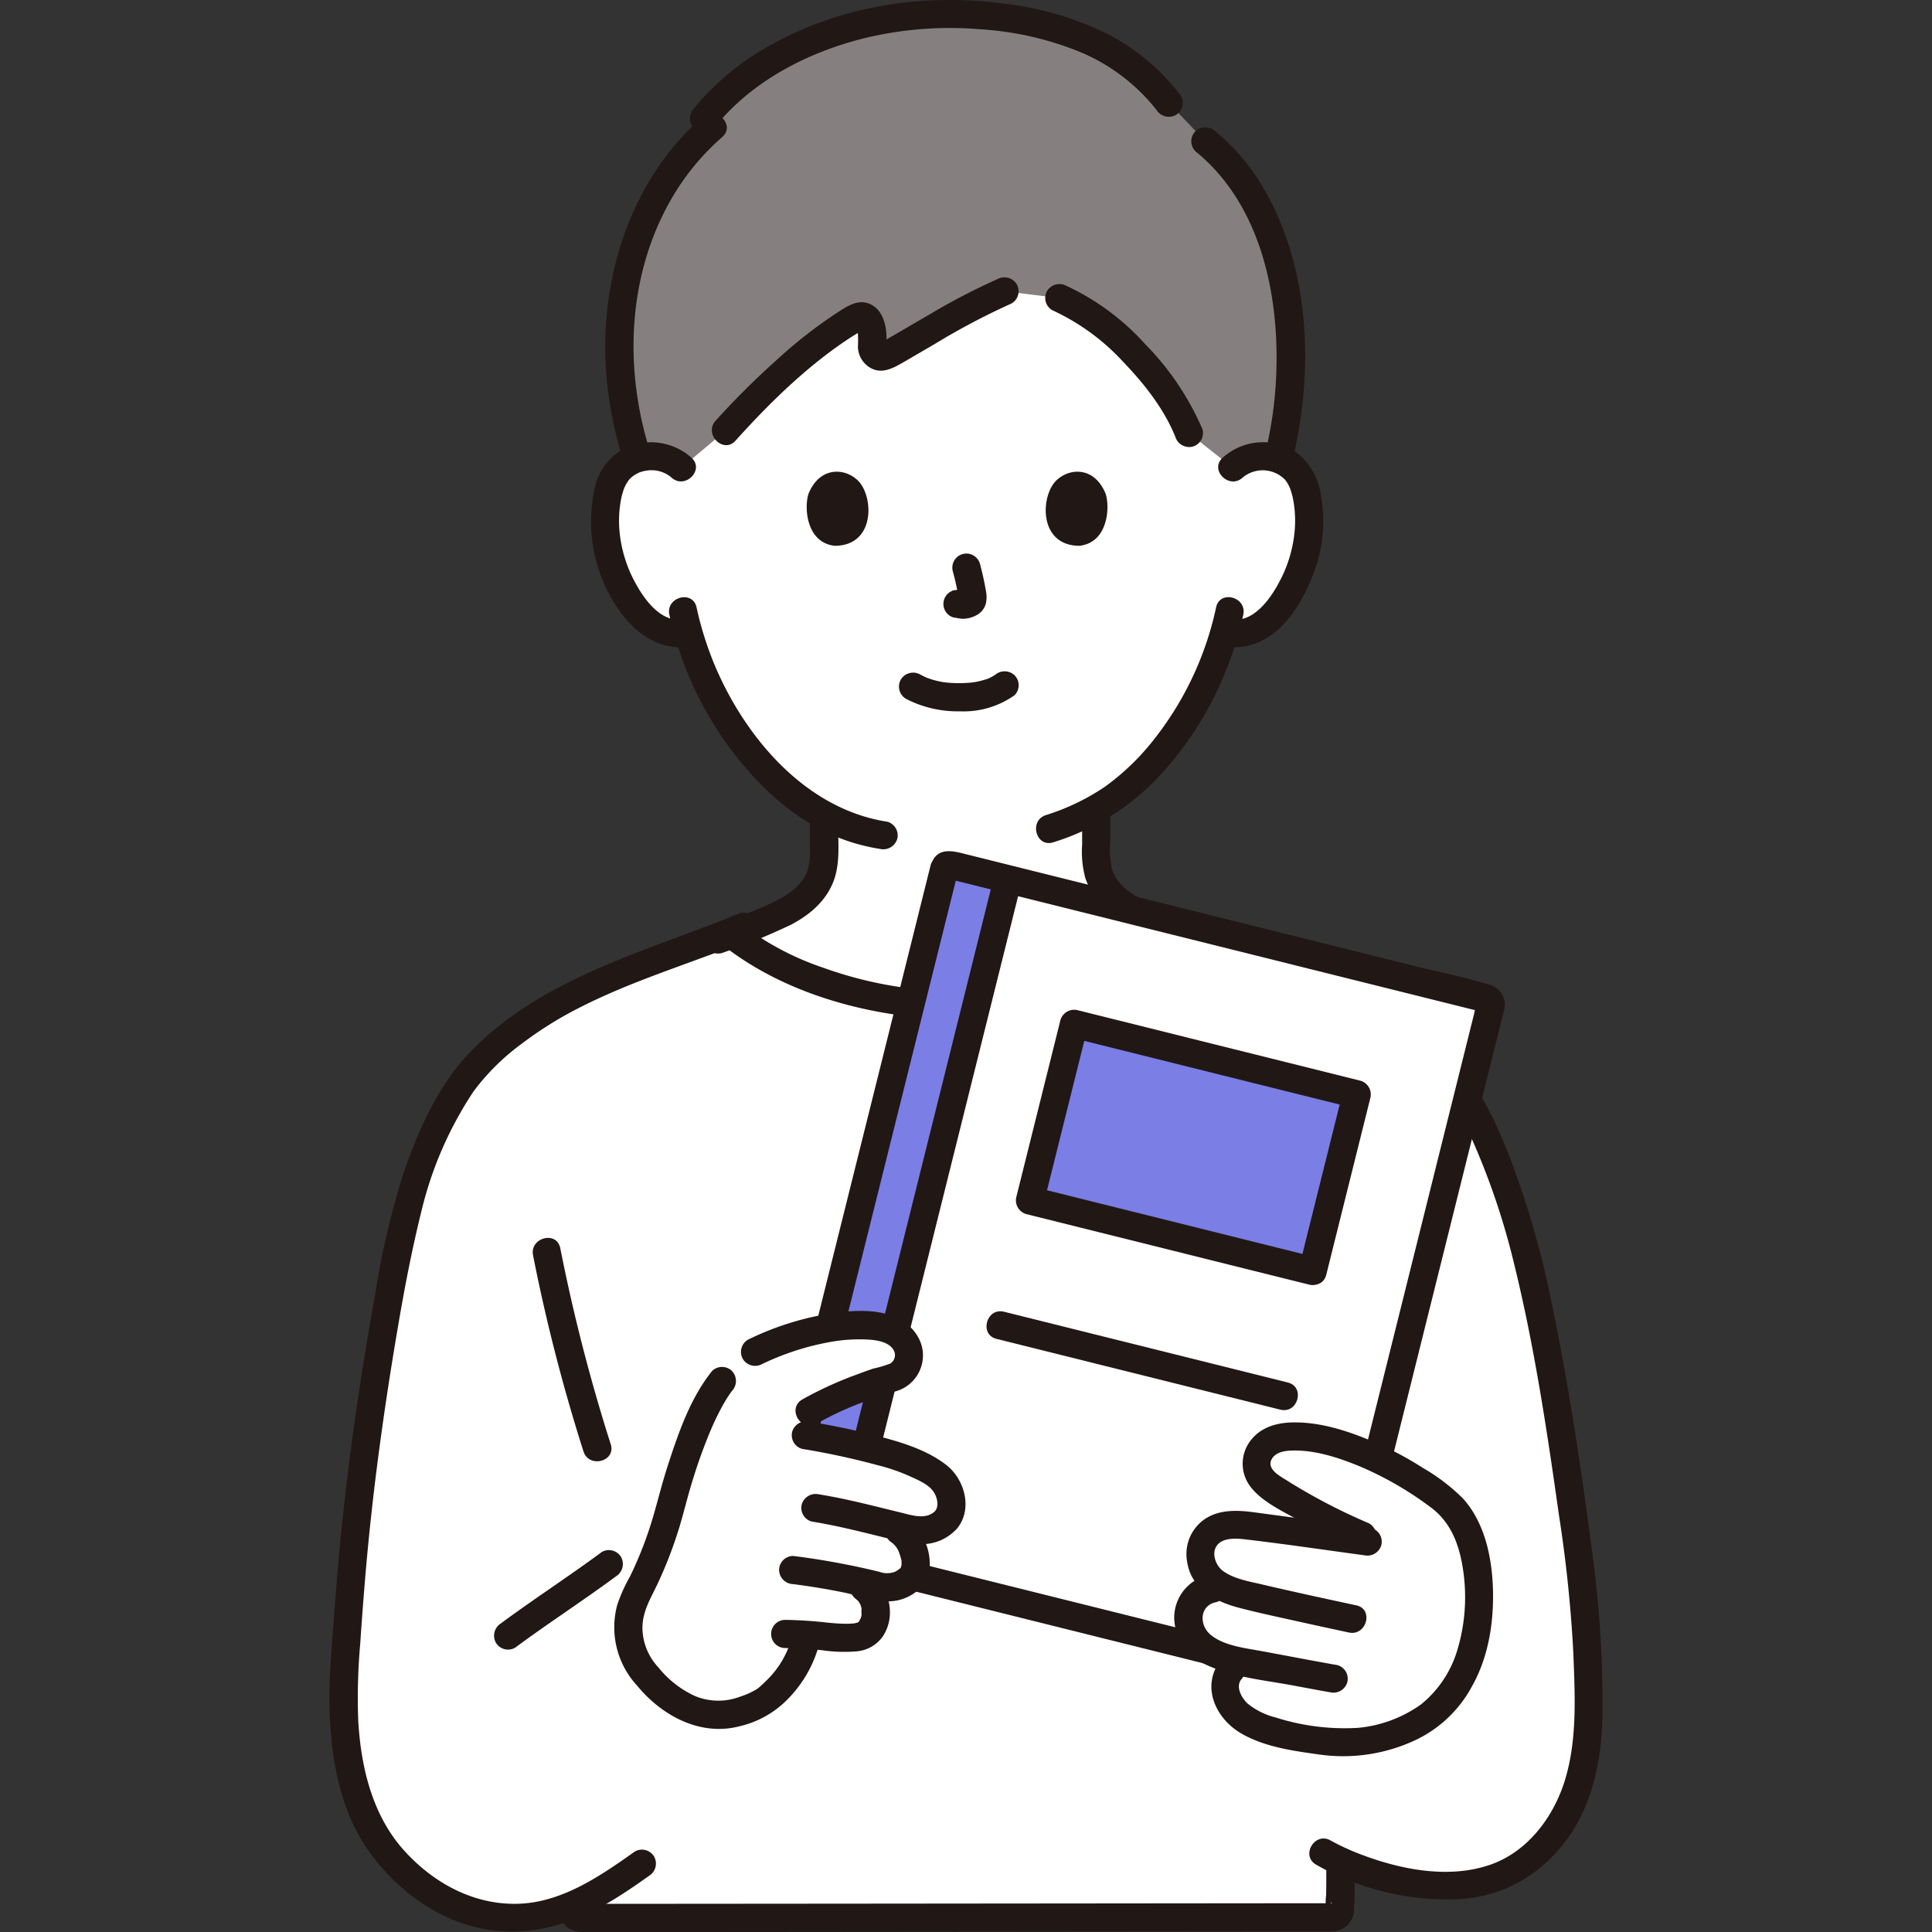 <!DOCTYPE svg PUBLIC "-//W3C//DTD SVG 1.1//EN" "http://www.w3.org/Graphics/SVG/1.1/DTD/svg11.dtd">
<!-- Uploaded to: SVG Repo, www.svgrepo.com, Transformed by: SVG Repo Mixer Tools -->
<svg width="800px" height="800px" viewBox="-56.15 0 329.288 329.288" xmlns="http://www.w3.org/2000/svg" fill="#000000">
<rect x="-56.15" y="0" width="329.288" height="329.288" fill="#333333" stroke="none"/>
<g id="SVGRepo_bgCarrier" stroke-width="0"/>
<g id="SVGRepo_tracerCarrier" stroke-linecap="round" stroke-linejoin="round"/>
<g id="SVGRepo_iconCarrier">
<defs>
<style>.a{fill:#ffffff;}.b{fill:#85807f;}.c{fill:#211715;}.d{fill:#7b7ee5;}</style>
</defs>
<path class="a" d="M153.937,79.711a7.344,7.344,0,0,1,5.308-1.943,6.813,6.813,0,0,1,6.12,3.4c2.08,3.607,1.992,10.252.6,14.364-.989,2.912-2.608,7.366-6.512,10.561a7.868,7.868,0,0,1-6.917,1.639A56.506,56.506,0,0,1,142,127.992a39.593,39.593,0,0,1-11.311,9.857v7.282a11.142,11.142,0,0,0,.475,3.943,9.579,9.579,0,0,0,2.876,4.186c2.923,2.355,5.927,3.48,9.626,4.871l2.414.953c-8.239,6.787-23.231,12.259-38.856,12.305-15.52-.046-30.415-5.444-38.69-12.169,1.341-.526,2.77-1.089,2.77-1.089,3.7-1.391,6.7-2.516,9.626-4.871a9.579,9.579,0,0,0,2.876-4.186,11.142,11.142,0,0,0,.475-3.943s0-2.474,0-6.183a43.9,43.9,0,0,1-12.589-10.956,56.485,56.485,0,0,1-10.513-20.2,7.945,7.945,0,0,1-6.681-1.7c-3.9-3.2-5.523-7.649-6.511-10.561-1.4-4.112-1.484-10.757.6-14.364a6.815,6.815,0,0,1,6.12-3.4,7.343,7.343,0,0,1,5.308,1.943S56.819,34.3,106.973,34.3C153.17,34.3,153.937,79.711,153.937,79.711Z"/>
<path class="a" d="M173.108,168.964c-1.634-.844-3.246-1.587-4.844-2.262-4.825-2.042-15.03-6.039-21.734-7.956l-1.11.868c-8.365,6.54-22.98,11.73-38.2,11.775-15.747-.047-30.85-5.6-39.045-12.465-10.432,4.087-22.295,7.543-32.446,13.98-4.7,2.982-10.6,7.8-13.651,12.508a75.808,75.808,0,0,0-8.9,21.16c-1.817,7.695-2.663,11.977-4.369,22.231A488.805,488.805,0,0,0,2.537,285c-.492,8,.279,16.588,3.282,23.99s10.544,14.391,18.047,16.692a24.31,24.31,0,0,0,17.756-1.043l.021.583a4.354,4.354,0,0,0,.12,1.1,1.281,1.281,0,0,0,1.13.56c4.87.02,117.71-.1,127.96-.1a1.844,1.844,0,0,0,1.11-.39,1.875,1.875,0,0,0,.26-.86c.08-2.86.08-5.43.08-8.33a56.655,56.655,0,0,0,7.247,2.651c6.2,1.725,14.964,2.455,20.905-.542,11.841-5.974,14.117-18.456,14.117-27.658a178.467,178.467,0,0,0-1-21.1c-2.114-17.758-6.89-48.392-10.695-60.738-4.073-13.213-7.975-24.048-16.69-31.8A62.66,62.66,0,0,0,173.108,168.964Z"/>
<path class="b" d="M160.96,41.908c-2.326-7.11-6.137-13.395-11.676-17.83l-6.243-6.546C135.959,8.194,124.446,3.132,108,2.41c-21.4-.724-37.191,8.852-44.182,17.768l1.434,1.482c-14.512,12.6-19.794,35.127-12.757,56.446a8.979,8.979,0,0,1,2.207-.338,7.343,7.343,0,0,1,5.308,1.943l7.506-6.3c5.633-6.277,15.576-15.738,22.553-19.4.818-.429,1.869.152,2.2,1.519a8.993,8.993,0,0,1,.214,3.273,1.7,1.7,0,0,0,2.429,1.83c4.981-2.767,13.856-8.336,20.149-10.988l9.332,1.147a30.138,30.138,0,0,1,8.595,5.405c5.664,4.874,11.1,11.561,13.5,17.613l7.449,5.9a7.344,7.344,0,0,1,5.308-1.943,8.814,8.814,0,0,1,2.479.423C164.606,66.789,164.686,53.291,160.96,41.908Z"/>
<path class="c" d="M67.331,161.311c8.448,6.543,19.078,10.2,29.58,11.687a72.867,72.867,0,0,0,35.338-3.684,55.2,55.2,0,0,0,14.868-8,2.412,2.412,0,0,0,0-3.394,2.461,2.461,0,0,0-3.394,0c-7.677,5.945-17.752,9.067-27.242,10.421a68.085,68.085,0,0,1-32.24-3.375,48.619,48.619,0,0,1-13.516-7.046,2.48,2.48,0,0,0-3.394,0,2.415,2.415,0,0,0,0,3.394Z"/>
<path class="c" d="M128.289,139.1v4.849a17.162,17.162,0,0,0,.561,5.763c1.245,3.516,3.843,5.9,7.047,7.674,3.816,2.11,8.13,3.454,12.188,5.054a2.416,2.416,0,0,0,2.952-1.676,2.456,2.456,0,0,0-1.676-2.952c-3.38-1.333-6.933-2.482-10.175-4.115-2.474-1.245-4.962-2.816-5.826-5.606a16.79,16.79,0,0,1-.271-4.876V139.1c0-3.089-4.8-3.094-4.8,0Z"/>
<path class="c" d="M81.881,140.19v4.388a10,10,0,0,1-.507,4.135c-1.132,2.574-3.553,4.008-6.034,5.2-3.131,1.508-6.507,2.622-9.742,3.9a2.472,2.472,0,0,0-1.677,2.952,2.417,2.417,0,0,0,2.953,1.676,117.339,117.339,0,0,0,11.738-4.806c3.1-1.626,5.748-3.789,7.151-7.061,1.379-3.215.918-6.959.918-10.383,0-3.089-4.8-3.094-4.8,0Z"/>
<path class="c" d="M31.645,280.833c5.643-4.181,11.552-7.991,17.2-12.168a2.474,2.474,0,0,0,.862-3.284,2.418,2.418,0,0,0-3.284-.861c-5.646,4.177-11.554,7.988-17.2,12.168a2.474,2.474,0,0,0-.861,3.284,2.416,2.416,0,0,0,3.283.861Z"/>
<path class="c" d="M34.71,213.991A303.832,303.832,0,0,0,43.305,247.4c.971,2.916,5.608,1.666,4.628-1.276a303.832,303.832,0,0,1-8.595-33.412c-.636-3.021-5.264-1.742-4.628,1.276Z"/>
<path class="c" d="M52.058,315.567c-5.883,4.172-12.4,8.678-19.879,8.908-7.6.233-14.486-3.552-19.475-9.1-5.435-6.047-7.345-14.231-7.8-22.168a104.881,104.881,0,0,1,.339-13.013q.422-6.279.958-12.549c1.2-13.814,3.1-27.527,5.422-41.195,1.124-6.625,2.375-13.233,3.992-19.759a63.5,63.5,0,0,1,8.95-20.681,38.653,38.653,0,0,1,8.195-8.108,63.8,63.8,0,0,1,10.254-6.357c7.3-3.693,15.071-6.263,22.711-9.124,1.846-.692,3.685-1.4,5.508-2.153a2.478,2.478,0,0,0,1.676-2.952,2.415,2.415,0,0,0-2.952-1.677C54.2,162.12,37.057,166.316,24.582,178.7c-5.848,5.8-9.345,13.656-11.989,21.351a137.049,137.049,0,0,0-4.739,20.213C5.234,234.781,3.1,249.4,1.723,264.1Q1.141,270.312.7,276.537c-.329,4.575-.754,9.174-.694,13.765.11,8.576,1.589,18,6.657,25.145,4.786,6.744,11.986,12.063,20.257,13.426C35,330.2,42.391,327.556,49.177,323.3c1.807-1.136,3.563-2.35,5.3-3.585a2.465,2.465,0,0,0,.861-3.283,2.42,2.42,0,0,0-3.284-.861Z"/>
<path class="c" d="M65.514,21.875C71.8,13.93,81.379,8.956,91.092,6.53a61.829,61.829,0,0,1,19.881-1.538,53.9,53.9,0,0,1,16.847,3.82,32.56,32.56,0,0,1,13.149,9.931,2.479,2.479,0,0,0,3.283.861,2.416,2.416,0,0,0,.861-3.284A37.048,37.048,0,0,0,132.624,5.793,54.02,54.02,0,0,0,114.634.57C101.105-1.161,86.982,1,75.045,7.775A44.206,44.206,0,0,0,62.12,18.481a2.477,2.477,0,0,0,0,3.394,2.417,2.417,0,0,0,3.394,0Z"/>
<path class="c" d="M54.727,77.217c-4.722-14.673-3.94-31.384,4.361-44.659a41.377,41.377,0,0,1,7.86-9.2c2.329-2.039-1.078-5.422-3.394-3.394C51.215,30.768,45.9,47.8,47.2,63.863a64.879,64.879,0,0,0,2.9,14.631c.943,2.928,5.579,1.676,4.629-1.277Z"/>
<path class="c" d="M147.587,25.776c11.449,9.269,14.525,25.342,13.721,39.342a67.091,67.091,0,0,1-1.833,12.173c-.736,3,3.892,4.28,4.629,1.276,3.708-15.1,3.122-32.818-4.914-46.5a35.669,35.669,0,0,0-8.209-9.686,2.472,2.472,0,0,0-3.394,0,2.419,2.419,0,0,0,0,3.395Z"/>
<path class="c" d="M57.941,104.785A59.617,59.617,0,0,0,66.233,124.6c4.219,6.42,9.774,12.454,16.527,16.248a32.686,32.686,0,0,0,11.056,3.835,2.477,2.477,0,0,0,2.952-1.676,2.419,2.419,0,0,0-1.676-2.953c-13.871-2.122-24.172-14.263-29.394-26.6a57.11,57.11,0,0,1-3.129-9.942c-.665-3.015-5.293-1.739-4.628,1.276Z"/>
<path class="c" d="M151.122,103.509a54.756,54.756,0,0,1-10.231,22.057,41.293,41.293,0,0,1-8.744,8.542,38.413,38.413,0,0,1-10.049,4.821c-2.925.953-1.673,5.59,1.276,4.628a41.639,41.639,0,0,0,16.737-9.907,57.64,57.64,0,0,0,12.541-19,59.2,59.2,0,0,0,3.1-9.87c.664-3.01-3.962-4.3-4.628-1.276Z"/>
<path class="c" d="M98.25,119.1a19.146,19.146,0,0,0,9.22,2.135,15,15,0,0,0,9.305-2.745,2.413,2.413,0,0,0,0-3.394,2.461,2.461,0,0,0-3.394,0c.728-.568.164-.134-.024-.014s-.375.228-.57.33c-.1.052-.2.1-.305.152-.389.2.1-.043.1-.032a4.975,4.975,0,0,1-.786.286,13.933,13.933,0,0,1-2.2.5c.355-.053-.064,0-.208.018q-.324.031-.648.053c-.521.034-1.043.047-1.564.044-.467,0-.934-.019-1.4-.051-.214-.014-.428-.031-.641-.053-.025,0-.8-.111-.309-.033a15.873,15.873,0,0,1-2.055-.457c-.288-.086-.568-.189-.852-.286-.613-.21.354.183-.2-.078-.353-.166-.7-.339-1.045-.521a2.453,2.453,0,0,0-3.284.861,2.426,2.426,0,0,0,.861,3.283Z"/>
<path class="c" d="M106.248,97.384a43.429,43.429,0,0,1,1.017,4.657l-.085-.638a2.823,2.823,0,0,1,.017.643l.086-.638a1.506,1.506,0,0,1-.071.289l.242-.573a1.2,1.2,0,0,1-.1.186l.375-.486a.98.98,0,0,1-.152.15l.486-.375a3.022,3.022,0,0,1-.369.195l.573-.242a2.647,2.647,0,0,1-.621.181l.638-.085a2.535,2.535,0,0,1-.584,0l.638.085c-.22-.03-.436-.084-.656-.113a1.812,1.812,0,0,0-.957-.043,1.774,1.774,0,0,0-.892.285,2.4,2.4,0,0,0-.861,3.283,2.3,2.3,0,0,0,1.434,1.1c.5.068.989.195,1.5.218a4.8,4.8,0,0,0,2.211-.526,3.191,3.191,0,0,0,1.769-2.1,5.27,5.27,0,0,0-.022-2.267c-.253-1.5-.6-2.987-.986-4.459a2.4,2.4,0,0,0-4.628,1.276Z"/>
<path class="c" d="M81.635,84.193c-.777,2.527-.27,8.341,4.517,8.836,6.329-.038,6.665-7.067,4.535-10.372C88.943,79.951,83.814,78.826,81.635,84.193Z"/>
<path class="c" d="M132.311,84.193c.778,2.527.271,8.341-4.517,8.836-6.328-.039-6.665-7.067-4.535-10.372C125,79.951,130.132,78.826,132.311,84.193Z"/>
<path class="c" d="M61.706,78.014a10.387,10.387,0,0,0-11.434-1.6A10.037,10.037,0,0,0,45.18,83.38a26.259,26.259,0,0,0,4.041,20.413c2.862,4.151,6.916,7.13,12.154,6.415a2.415,2.415,0,0,0,1.677-2.952,2.465,2.465,0,0,0-2.953-1.677c-3.59.491-6.4-3.365-7.878-6.084a22.615,22.615,0,0,1-2.777-8.9,19.666,19.666,0,0,1,.214-5.258,11.93,11.93,0,0,1,.583-2.141,6.723,6.723,0,0,1,.5-.961c.036-.058.411-.6.246-.387a4.8,4.8,0,0,1,2.937-1.613,5.232,5.232,0,0,1,4.391,1.172C60.6,83.476,64,80.092,61.706,78.014Z"/>
<path class="c" d="M155.635,81.408a5.32,5.32,0,0,1,7.388.519c-.325-.4.133.224.185.309a6.723,6.723,0,0,1,.5.961,11.642,11.642,0,0,1,.549,1.968A19.539,19.539,0,0,1,164.5,90.6a22.615,22.615,0,0,1-2.694,8.743c-1.471,2.766-4.313,6.739-7.962,6.24a2.483,2.483,0,0,0-2.952,1.677,2.416,2.416,0,0,0,1.676,2.952c8.538,1.166,13.5-7.155,15.753-14.187a24.781,24.781,0,0,0,.717-11.256,11.233,11.233,0,0,0-4.359-7.772,10.291,10.291,0,0,0-12.442,1.021c-2.3,2.077,1.108,5.463,3.395,3.394Z"/>
<path class="c" d="M123.181,52.863a37.837,37.837,0,0,1,12.131,8.842c3.549,3.69,6.923,7.958,8.862,12.742a2.476,2.476,0,0,0,2.952,1.676,2.415,2.415,0,0,0,1.676-2.952A47.386,47.386,0,0,0,138.984,58.6a41.644,41.644,0,0,0-13.38-9.884,2.479,2.479,0,0,0-3.284.861,2.419,2.419,0,0,0,.861,3.284Z"/>
<path class="c" d="M69.212,75.105C74.808,68.889,81,62.793,87.95,58.1c.751-.507,1.516-1,2.3-1.449a3.857,3.857,0,0,0,.683-.419,7.632,7.632,0,0,1-.964-.175c-.084.073.113.739.079.539a19.089,19.089,0,0,1,.025,2.531,4.262,4.262,0,0,0,1.8,3.363c2.056,1.429,4.018.361,5.909-.726,1.8-1.031,3.579-2.085,5.37-3.126a120.424,120.424,0,0,1,13.119-6.921,2.414,2.414,0,0,0,.861-3.284,2.463,2.463,0,0,0-3.283-.861,110.557,110.557,0,0,0-11.769,6.14c-1.918,1.1-3.825,2.23-5.74,3.341-.716.415-1.433.829-2.154,1.235a3.523,3.523,0,0,0-.486.272c.019-.092.591-.176.817-.049l.282.26c.056.412.082.476.078.194a2.639,2.639,0,0,0,.057-.807c.1-2.313-.431-5.2-2.717-6.3-2.083-1-4.006.364-5.726,1.462a81.01,81.01,0,0,0-10.341,8.1A136.275,136.275,0,0,0,65.818,71.711c-2.062,2.29,1.322,5.7,3.394,3.394Z"/>
<path class="c" d="M39.243,325.223c.069,1.39.276,2.6,1.532,3.427a4.16,4.16,0,0,0,2.216.633c.227.009.457,0,.685,0h2.61q4.7,0,9.409,0,15.417-.009,30.832-.024l37.088-.034,32.063-.029,10.654-.009,3.28,0c.365,0,.734.014,1.1,0a3.747,3.747,0,0,0,3.919-3.887c.159-2.685.073-5.4.073-8.093,0-3.089-4.8-3.094-4.8,0,0,1.318,0,2.635-.008,3.953q-.006.909-.019,1.819a9.165,9.165,0,0,0-.04,2.084l-.013.474.858-1.135c-.012-.376.264.073.126-.015-.046-.029-.169.014-.224,0a2.331,2.331,0,0,0-.494,0l-2.933,0-9.605.007-30.087.028-35.928.033q-15.73.014-31.46.025-8.329.006-16.66.006a2.232,2.232,0,0,0-.306,0c-.422.061-.033-.3.35.142l.617,1.059c-.1-.347,0,.313-.034-.462-.151-3.075-4.952-3.093-4.8,0Z"/>
<path class="c" d="M142.782,160.266c6.523,1.385,12.873,3.977,19.063,6.405q2.127.834,4.241,1.7c.269.11.536.222.8.333.055.022.507.212.244.1-.325-.137.363.156.422.181q1.362.588,2.7,1.23a60.887,60.887,0,0,1,10.8,6.625,42.654,42.654,0,0,1,8.615,8.542,53.53,53.53,0,0,1,5.557,9.916,123.5,123.5,0,0,1,6.714,20.215c3.44,14,5.587,28.374,7.606,42.638a230.613,230.613,0,0,1,2.468,23.666c.273,7.265.679,14.671-1.438,21.6-1.9,6.206-6.28,12.11-12.585,14.355-7.04,2.5-15.191.93-21.984-1.629a39.52,39.52,0,0,1-5.394-2.466c-2.7-1.51-5.122,2.635-2.423,4.144a45.238,45.238,0,0,0,23.892,5.884,23.861,23.861,0,0,0,11.849-3.616,26.138,26.138,0,0,0,8.1-8.246c3.538-5.723,4.818-12.606,4.932-19.252a187.878,187.878,0,0,0-1.673-27.5c-1.992-15.326-4.292-30.679-7.561-45.79a154.2,154.2,0,0,0-5.741-19.864c-2.789-7.714-6.355-15.278-12.129-21.23-6.1-6.287-13.775-10.833-21.8-14.177a207.745,207.745,0,0,0-19.893-7.313c-1.355-.408-2.72-.788-4.105-1.082-3.013-.639-4.3,3.987-1.276,4.629Z"/>
<rect class="a" x="77.555" y="168.642" width="119.217" height="96.011" transform="translate(-106.231 297.325) rotate(-76)"/>
<path class="d" d="M103.97,151.345,76.164,262.872l10.62,2.648c8.146-32.674,24.7-99.072,28.841-115.676l-10.62-2.648Z"/>
<path class="c" d="M89.305,265.327l12.108-48.563,12.267-49.2q2.129-8.541,4.259-17.082c.747-3-3.881-4.277-4.629-1.276q-4.585,18.393-9.172,36.787Q97.6,212.239,91.051,238.482q-3.186,12.785-6.374,25.569c-.748,3,3.88,4.276,4.628,1.276Z"/>
<path class="c" d="M102.449,147.528l-2.4,9.626-5.9,23.66L86.7,210.685l-7.045,28.256-4.692,18.817c-.283,1.137-.617,2.275-.853,3.423a3.515,3.515,0,0,0,2.461,4.266c.421.133.865.216,1.294.323l17.826,4.445,28.954,7.219,27.942,6.966c4.926,1.229,9.84,2.556,14.79,3.688a3.57,3.57,0,0,0,4.5-2.321c.072-.222.114-.458.17-.684l1.239-4.97,5.219-20.934,7.248-29.068,7.325-29.379,5.452-21.865,1.413-5.67c.091-.362.2-.724.272-1.09a3.512,3.512,0,0,0-2.47-4.261c-4.315-1.344-8.844-2.205-13.227-3.3l-27.342-6.817-29.317-7.31-19.152-4.775c-2.117-.528-4.859-1.4-6.018,1.309a2.481,2.481,0,0,0,.861,3.284,2.416,2.416,0,0,0,3.283-.862c-.642,1.5-2.072.131-1.295.426a5.37,5.37,0,0,0,.591.147l2.26.564,8.2,2.044,25.924,6.463,29.272,7.3,20.916,5.214,2.609.651a3.845,3.845,0,0,0,1.19.3,5.385,5.385,0,0,0-.906-1.677c-.06.066-.053.254-.084.338a14.192,14.192,0,0,0-.4,1.586l-4.052,16.254L184.4,215.707l-7.377,29.585-6.3,25.253-3.322,13.324a1.864,1.864,0,0,0-.117.469c.053.843,1.317-1.22,1.7-.8-.122-.134-.7-.174-.869-.216l-5.931-1.479L138.73,276l-29.545-7.366-23.922-5.965-6.339-1.58c-.229-.057-.882-.354-1.116-.278.193-.063.66,2,.929,1.663.063-.08.058-.274.092-.369.488-1.387.728-2.92,1.083-4.345l2.081-8.346L88.205,224.5l7.368-29.549,6.729-26.988,4.192-16.816.583-2.338C107.825,145.807,103.2,144.528,102.449,147.528Z"/>
<path class="c" d="M163.351,235.633l-48.376-12.061c-3-.747-4.277,3.88-1.277,4.628l48.377,12.062c3,.747,4.276-3.88,1.276-4.629Z"/>
<path class="d" d="M167.582,216.628,119.4,204.614l7.509-30.117,48.186,12.015Z"/>
<path class="c" d="M168.22,214.314,120.034,202.3l1.676,2.952,6.584-26.408.925-3.708-2.952,1.676,48.186,12.014-1.676-2.952-6.584,26.408-.925,3.708c-.747,3,3.881,4.277,4.629,1.276l6.584-26.408.925-3.708a2.437,2.437,0,0,0-1.677-2.952l-48.186-12.015a2.438,2.438,0,0,0-2.953,1.676l-6.584,26.409-.925,3.708a2.437,2.437,0,0,0,1.677,2.952l48.186,12.015C169.942,219.69,171.221,215.062,168.22,214.314Z"/>
<path class="a" d="M170.331,245.643a18.942,18.942,0,0,0-8.552-.53c-2.576.617-4.482,3.225-3.539,5.7a7.5,7.5,0,0,0,3.288,3.3,98.066,98.066,0,0,0,17.9,8.974q-10.871-1.466-21.742-2.926a16.507,16.507,0,0,0-4.613-.183,5.562,5.562,0,0,0-3.9,2.245,5.869,5.869,0,0,0,.332,6.089,6.761,6.761,0,0,0,2.774,2.175l-1.755.257a5.013,5.013,0,0,0-4.145,5.109,6.238,6.238,0,0,0,3.526,5.444,21.1,21.1,0,0,0,5.1,1.773c-.775.871-1.268,1.427-1.268,1.427a5.183,5.183,0,0,0-.276,5.9c2.6,4.446,10.345,5.524,15.923,6.325a24.456,24.456,0,0,0,11.208-.943c5.686-1.91,9.255-4.24,12.463-10.3,2.174-4.108,2.79-8.736,2.864-13.628a31.182,31.182,0,0,0-1.83-10.522,13.6,13.6,0,0,0-4.606-6.083c-1.5-1.121-3.266-2.338-5.19-3.54A51.064,51.064,0,0,0,170.331,245.643Z"/>
<path class="c" d="M177.231,259.654a99.281,99.281,0,0,1-14.1-7.359c-1.109-.7-3.363-1.872-2.584-3.495.626-1.3,2.243-1.513,3.293-1.56,3.977-.178,8.024,1.159,11.66,2.639a57.691,57.691,0,0,1,12.112,6.96c3.731,2.72,5.1,6.854,5.684,11.3a31.227,31.227,0,0,1-1.044,13.041,18.781,18.781,0,0,1-6.2,9.312,21.91,21.91,0,0,1-10.765,4,38.6,38.6,0,0,1-14.015-1.768,12.317,12.317,0,0,1-4.754-2.348c-.954-.87-2.174-2.825-1.085-4.172a2.474,2.474,0,0,0,0-3.4,2.419,2.419,0,0,0-3.4,0c-3.595,4.448-1.089,10.07,3.41,12.663,4,2.3,8.8,2.95,13.3,3.575a28.97,28.97,0,0,0,16.375-2.474,21.234,21.234,0,0,0,9.62-9.162c2.8-4.975,3.732-10.865,3.57-16.523-.155-5.41-1.4-11.391-5.129-15.5a33.323,33.323,0,0,0-6.863-5.223,54.847,54.847,0,0,0-7.274-3.942c-4.544-2.027-9.561-3.807-14.6-3.787-2.715.012-5.459.68-7.255,2.866a6.446,6.446,0,0,0,.083,8.451c1.973,2.337,5.243,3.86,7.867,5.327a100.36,100.36,0,0,0,9.669,4.729,2.483,2.483,0,0,0,3.284-.861,2.418,2.418,0,0,0-.861-3.284Z"/>
<path class="c" d="M177.594,260.442q-9.957-1.338-19.913-2.677c-2.864-.38-5.965-.546-8.483,1.146a7.216,7.216,0,0,0-2.992,7.38c.7,4.485,4.721,6.661,8.751,7.72,3.095.813,6.233,1.48,9.356,2.174q4.712,1.046,9.43,2.057c3.012.647,4.3-3.979,1.276-4.628-5.328-1.144-10.657-2.294-15.963-3.541-2.223-.523-4.868-.944-6.753-2.315-1.211-.88-2.033-2.966-1.058-4.32,1.148-1.594,3.885-1.187,5.515-.992,6.529.779,13.041,1.748,19.558,2.624a2.484,2.484,0,0,0,2.952-1.676,2.416,2.416,0,0,0-1.676-2.952Z"/>
<path class="c" d="M149.886,268.434a7.459,7.459,0,0,0-5.907,7.247,8.877,8.877,0,0,0,5.194,7.937c4.572,2.227,10.023,2.716,14.984,3.636,2.121.394,4.241.8,6.366,1.17a2.469,2.469,0,0,0,2.952-1.676A2.421,2.421,0,0,0,171.8,283.8c-4.336-.757-8.658-1.6-12.987-2.4-2.782-.512-6.418-.9-8.658-2.8-1.985-1.683-1.841-5,1.008-5.538a2.423,2.423,0,0,0,1.676-2.953,2.451,2.451,0,0,0-2.952-1.676Z"/>
<path class="a" d="M72.535,230.414a42.944,42.944,0,0,1,17.771-4.527c2.212-.012,4.544.177,6.38,1.41a4.251,4.251,0,0,1,1.942,4.8,3.9,3.9,0,0,1-2.723,2.715,43.31,43.31,0,0,0-4.23,1.349,50.736,50.736,0,0,0-9.849,4.422l-.637,4.048a132.008,132.008,0,0,1,13.405,2.923,30.667,30.667,0,0,1,7.022,2.739,7.693,7.693,0,0,1,3.686,3.242,5.749,5.749,0,0,1,.663,3.449,3.849,3.849,0,0,1-2.387,3.181,7.011,7.011,0,0,1-4.587.477c-1.284-.292-2.578-.607-3.882-.93,3.737,1.859,3.985,3.276,4.653,5.4a4.741,4.741,0,0,1-.48,3.588,5.625,5.625,0,0,1-5.4,1.712c-1.559-.4-3.022-.75-4.493-1.072,1.023.733,1.729,1.237,1.729,1.237,3.113,2.226,2.313,7.394-.356,8.252-2.17.7-5.732.085-9.532-.209-.4,5.282-5.622,10.465-7.455,11.5-1.14.646-4.716,2.243-7.474,2.195-5.773-.1-10.565-4.078-13.763-8.874-1.993-2.988-2.1-8.114-.4-11.28A68.6,68.6,0,0,0,58.075,257c1.525-6.077,5.161-17.16,8.844-21.631Z"/>
<path class="c" d="M73.747,232.486a45.015,45.015,0,0,1,12.128-3.85,27.529,27.529,0,0,1,6.1-.307c1.407.092,3.424.419,4.187,1.79a1.682,1.682,0,0,1-.576,2.281,18.58,18.58,0,0,1-2.853.85c-.948.315-1.883.665-2.82,1.011a63.381,63.381,0,0,0-9.3,4.25c-2.691,1.518-.274,5.666,2.422,4.145a55.378,55.378,0,0,1,8.334-3.832c1.711-.632,3.431-1.164,5.172-1.7a6.376,6.376,0,0,0,3.983-3.343c1.836-3.92-.509-7.869-4.283-9.389-3.594-1.447-7.913-.985-11.644-.386a49.375,49.375,0,0,0-13.275,4.334,2.42,2.42,0,0,0-.861,3.283,2.452,2.452,0,0,0,3.284.861Z"/>
<path class="c" d="M65.222,233.668c-3.709,4.6-5.748,10.565-7.552,16.115-.894,2.751-1.588,5.548-2.388,8.325a65.021,65.021,0,0,1-4.076,10.627,27.05,27.05,0,0,0-2.154,4.8,14.653,14.653,0,0,0,3.36,13.734c4.2,5.117,10.725,8.693,17.44,6.965a16.719,16.719,0,0,0,7.562-3.956,21.1,21.1,0,0,0,5.819-9.209c.853-2.975-3.777-4.245-4.628-1.276a16,16,0,0,1-4.154,6.666c-.4.4-.81.784-1.238,1.151-.583.5.193-.12-.134.11-.125.088-.249.177-.379.257a13.273,13.273,0,0,1-2.691,1.195,10.387,10.387,0,0,1-7.713-.107,17.084,17.084,0,0,1-6.248-4.9,9.94,9.94,0,0,1-2.7-6.65c-.013-2.968,1.475-5.173,2.681-7.787a73.133,73.133,0,0,0,3.622-9.47c.771-2.548,1.378-5.141,2.165-7.686a91.543,91.543,0,0,1,3.1-8.661c.577-1.36,1.207-2.7,1.911-4,.29-.536.593-1.065.917-1.58.3-.483.682-1.034.865-1.261a2.474,2.474,0,0,0,0-3.395,2.419,2.419,0,0,0-3.394,0Z"/>
<path class="c" d="M80.551,246.945a127.6,127.6,0,0,1,12.8,2.758,32.94,32.94,0,0,1,5.349,1.808c1.391.647,3.22,1.345,4.167,2.607.748,1,1.189,2.805.125,3.641-1.584,1.245-3.832.469-5.544.056-4.645-1.123-9.263-2.36-13.987-3.114a2.474,2.474,0,0,0-2.952,1.676,2.418,2.418,0,0,0,1.676,2.952c4.426.707,8.76,1.835,13.11,2.9,2.032.5,4.129,1.164,6.243.938a8.04,8.04,0,0,0,5.473-2.7c2.629-3.263,1.282-8.272-1.807-10.72-2.843-2.251-6.517-3.549-9.972-4.509a124.665,124.665,0,0,0-13.4-2.924,2.474,2.474,0,0,0-2.952,1.677,2.418,2.418,0,0,0,1.676,2.952Z"/>
<path class="c" d="M95.858,262.929a3.566,3.566,0,0,1,1.194,1.584,13.975,13.975,0,0,1,.452,1.45c-.079-.344.006.091.006.239a4.779,4.779,0,0,1-.027.687c.041-.285-.123.417-.121.407.053-.23-.146.035.033-.091a5.308,5.308,0,0,1-.95.659,3.745,3.745,0,0,1-2.7.038,128.917,128.917,0,0,0-14.708-2.708,2.411,2.411,0,0,0-2.4,2.4,2.461,2.461,0,0,0,2.4,2.4c2.941.383,5.872.855,8.776,1.46,2.939.613,6.147,1.982,9.156,1.281a7.942,7.942,0,0,0,4.012-2.337,6.141,6.141,0,0,0,1.331-4.2,9.54,9.54,0,0,0-4.03-7.418,2.417,2.417,0,0,0-3.283.861,2.456,2.456,0,0,0,.861,3.284Z"/>
<path class="c" d="M89.91,272.65c-.532-.394.036.057.138.161.074.076.146.156.215.237q-.312-.422-.088-.109c.093.155.185.314.28.467.313.5-.094-.374.039.061.06.2.127.388.175.588.023.1.044.2.061.3.042.263.034.2-.024-.186a4.247,4.247,0,0,0,0,1.05c-.017.433.122-.579-.024.088-.03.14-.067.28-.109.418-.027.09-.057.18-.089.268q-.139.357.082-.187a2.584,2.584,0,0,0-.259.476c-.287.484.079-.035.068-.061a2.445,2.445,0,0,1-.355.363c.327-.24.39-.29.19-.147-.068.045-.138.088-.21.128-.294.243.566-.139.051-.026-.173.038-.343.1-.518.13-.1.021-.21.04-.315.056q.547-.069.138-.024c-.426.024-.848.053-1.275.052-1.054,0-2.107-.092-3.156-.189a70.79,70.79,0,0,0-7.245-.474,2.4,2.4,0,0,0,0,4.8,61.769,61.769,0,0,1,6.56.409,24.994,24.994,0,0,0,5.452.164,6.07,6.07,0,0,0,4.687-2.647,7.459,7.459,0,0,0,1.122-4.647,7.642,7.642,0,0,0-3.174-5.661,2.406,2.406,0,0,0-3.283.861,2.468,2.468,0,0,0,.861,3.283Z"/>
</g>
</svg>